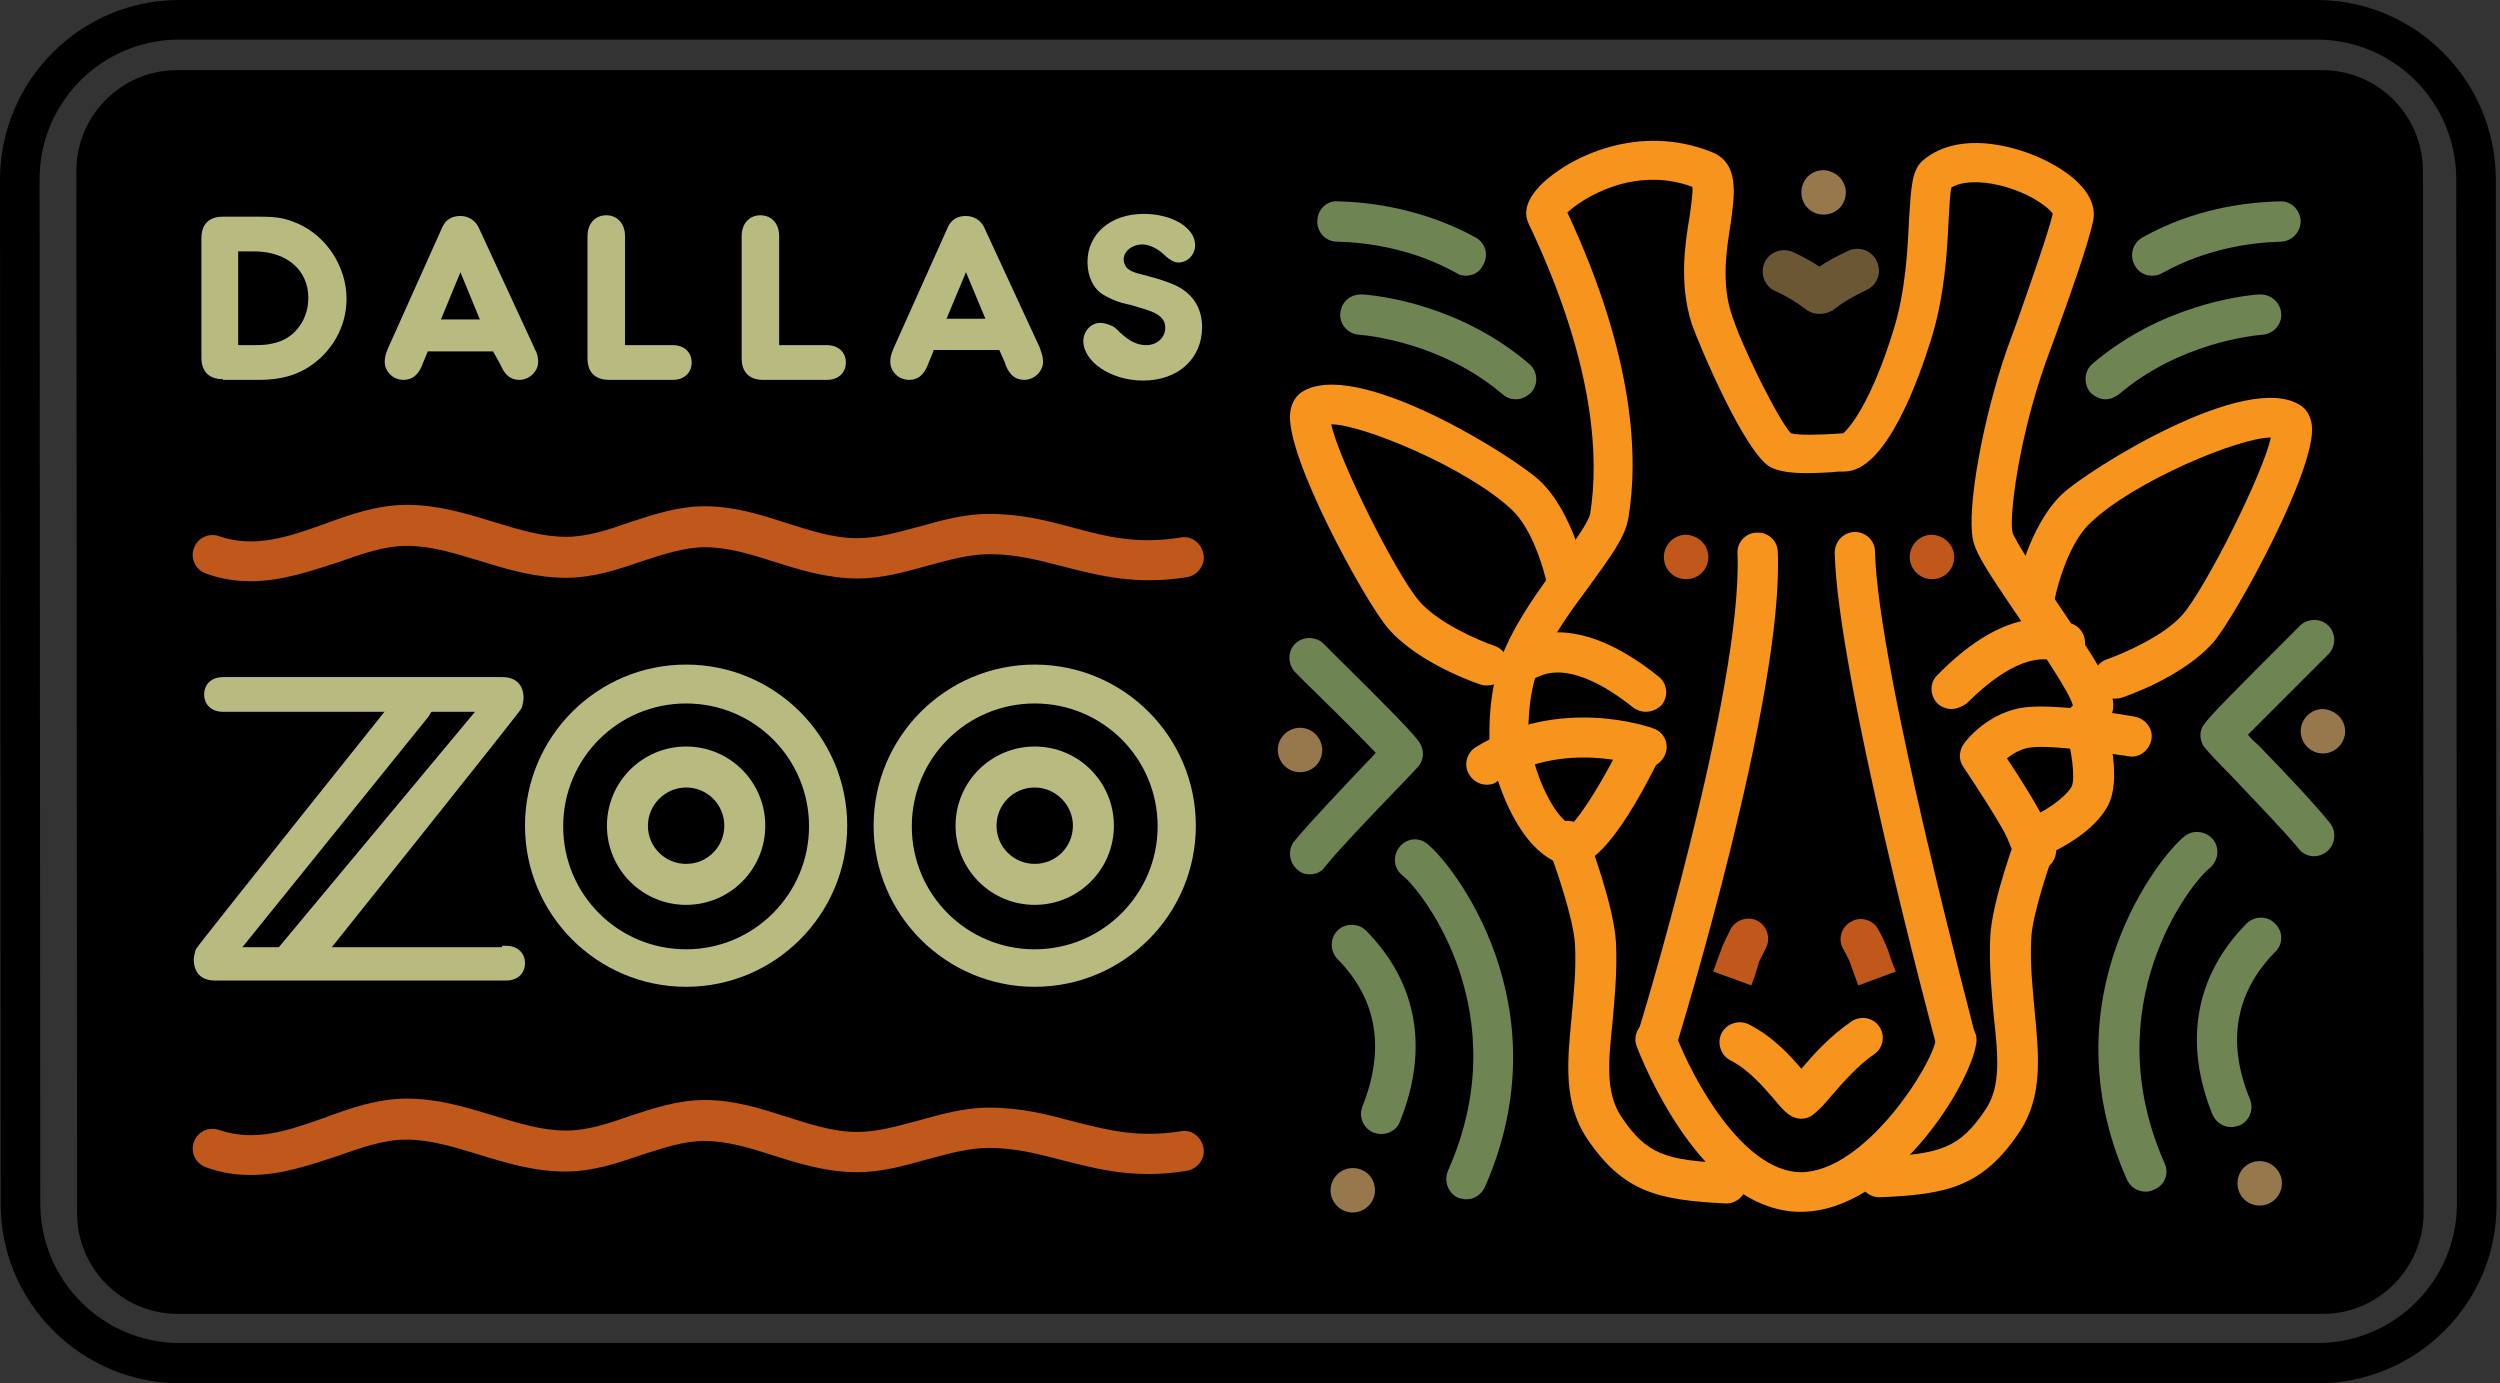 <svg xmlns="http://www.w3.org/2000/svg" xmlns:xlink="http://www.w3.org/1999/xlink" id="Layer_1" x="0px" y="0px" viewBox="0 0 360 199.2" style="enable-background:new 0 0 360 199.2;" xml:space="preserve"><rect x="0" y="0" width="360" height="199.2" fill="#333333" stroke="none"/><style type="text/css">	.st0{fill:#B9BA80;}	.st1{fill:#6E8452;}	.st2{fill:#6C5735;}	.st3{fill:#BF581A;}	.st4{fill:#F7941D;}	.st5{fill:none;stroke:#FFFFFF;stroke-width:9.428;stroke-linecap:round;stroke-linejoin:round;}	.st6{fill:#96784C;}</style><g>	<g>		<g>			<path d="M334.5,186.4c6.5,0,11.7-5.3,11.7-11.8l-0.1-150c0-6.5-5.3-11.7-11.7-11.7H25.5c-6.5,0-11.7,5.3-11.7,11.7l0.1,150     c0,6.5,5.3,11.8,11.7,11.8H334.5z"></path>			<path d="M334.5,189.2H25.6c-8,0-14.5-6.5-14.5-14.5L11,24.6c0-8,6.5-14.5,14.5-14.5h308.9c8,0,14.5,6.5,14.5,14.5l0.1,150     C349,182.6,342.5,189.2,334.5,189.2z M25.5,15.7c-5,0-9,4-9,9l0.1,150c0,5,4,9,9,9h308.9c4.9,0,9-4,9-9l-0.1-150c0-4.9-4-9-9-9     H25.5z"></path>		</g>	</g>	<g>		<path class="st0" d="M32.1,54.6c-2,0-3.1-1.1-3.1-3.1v-0.6V34.9v-0.6c0-2,1.1-3.1,3.1-3.1h0.6h4.5c2.8,0,3.8,0.2,5.7,1    c4.1,1.8,7,6.2,7,10.8c0,3.1-1.2,6-3.5,8.3c-2.4,2.3-5.1,3.4-9.1,3.4h-4.5H32.1z M36.6,49.7c1.6,0,2.2-0.1,3.3-0.4    c2.7-0.8,4.5-3.4,4.5-6.4c0-4-3.1-6.7-7.8-6.7h-2.3v13.5H36.6z"></path>		<path class="st0" d="M61.6,50.6l-0.7,1.7l-0.2,0.5c-0.6,1.3-1.4,1.9-2.6,1.9c-1.5,0-2.7-1.2-2.7-2.6c0-0.5,0.1-1,0.3-1.5l0.2-0.5    l7.8-17.4c0.5-1.1,1.4-1.6,2.6-1.6c1.1,0,2.1,0.6,2.6,1.6l8,17.3c0.1,0.3,0.2,0.5,0.3,0.6c0.2,0.5,0.3,1.1,0.3,1.5    c0,1.4-1.3,2.6-2.7,2.6c-1.2,0-2-0.6-2.6-1.9l-0.3-0.6L71,50.6H61.6z M66.3,39.2L63.5,46h5.6L66.3,39.2z"></path>		<path class="st0" d="M96.3,49.7h0.6c1.6,0,2.7,1,2.7,2.5c0,1.5-1.1,2.5-2.7,2.5h-0.6h-8h-0.6c-2,0-3.1-1.1-3.1-3.1v-0.6V34.5V34    c0-1.8,1.1-3,2.7-3c1.6,0,2.7,1.2,2.7,3v0.6v15.1H96.3z"></path>		<path class="st0" d="M118.5,49.7h0.6c1.6,0,2.7,1,2.7,2.5c0,1.5-1.1,2.5-2.7,2.5h-0.6h-8h-0.6c-2,0-3.1-1.1-3.1-3.1v-0.6V34.5V34    c0-1.8,1.1-3,2.7-3c1.6,0,2.7,1.2,2.7,3v0.6v15.1H118.5z"></path>		<path class="st0" d="M134.4,50.6l-0.7,1.7l-0.2,0.5c-0.6,1.3-1.4,1.9-2.6,1.9c-1.5,0-2.7-1.2-2.7-2.6c0-0.5,0.1-1,0.3-1.5l0.2-0.5    l7.8-17.4c0.5-1.1,1.4-1.6,2.6-1.6c1.1,0,2.1,0.6,2.6,1.6l8,17.3c0.1,0.3,0.2,0.5,0.2,0.6c0.2,0.5,0.3,1.1,0.3,1.5    c0,1.4-1.3,2.6-2.7,2.6c-1.2,0-2-0.6-2.6-1.9l-0.2-0.6l-0.8-1.8H134.4z M139.1,39.2l-2.8,6.7h5.6L139.1,39.2z"></path>		<path class="st0" d="M158.8,42.4c-1.4-0.9-2.2-2.6-2.2-4.7c0-4,3.3-6.9,8.1-6.9c4.1,0,7.4,2,7.4,4.5c0,1.4-1.1,2.5-2.4,2.5    c-0.5,0-0.9-0.2-1.3-0.5c-0.1,0-0.5-0.4-1.2-1c-0.9-0.7-1.9-1.1-2.7-1.1c-1.5,0-2.7,1-2.7,2.2c0,0.4,0.2,0.8,0.4,1.1    c0.5,0.5,0.9,0.7,2.5,1.1c2,0.5,3.5,1,4.6,1.5c2.5,1.2,3.8,3.3,3.8,6c0,4.5-3.4,7.7-8.5,7.7c-4.6,0-8.6-2.7-8.6-5.7    c0-1.4,1.1-2.6,2.4-2.6c0.5,0,0.9,0.1,1.4,0.3c0.6,0.2,0.8,0.4,1.5,1.1c1.4,1.3,2.5,1.8,3.8,1.8c1.5,0,2.7-1.1,2.7-2.5    c0-1.2-0.8-2-2.7-2.6l-2.3-0.7C161.1,43.6,159.8,43,158.8,42.4z"></path>	</g>	<g>		<g>			<path class="st0" d="M98.8,95.7c-12.8,0-23.2,10.4-23.2,23.2c0,12.8,10.4,23.2,23.2,23.2c12.8,0,23.2-10.4,23.2-23.2     C122,106.1,111.6,95.7,98.8,95.7z M98.8,136.7c-9.8,0-17.7-7.9-17.7-17.7c0-9.8,7.9-17.7,17.7-17.7c9.8,0,17.7,7.9,17.7,17.7     C116.5,128.7,108.6,136.7,98.8,136.7z"></path>			<path class="st0" d="M98.8,130.3c-6.3,0-11.4-5.1-11.4-11.4c0-6.3,5.1-11.4,11.4-11.4c6.3,0,11.4,5.1,11.4,11.4     C110.2,125.2,105.1,130.3,98.8,130.3z M98.8,113.4c-3,0-5.5,2.5-5.5,5.5c0,3.1,2.5,5.5,5.5,5.5c3.1,0,5.5-2.5,5.5-5.5     C104.3,115.9,101.9,113.4,98.8,113.4z"></path>		</g>		<g>			<path class="st0" d="M149,95.7c-12.8,0-23.2,10.4-23.2,23.2c0,12.8,10.4,23.2,23.2,23.2s23.2-10.4,23.2-23.2     C172.2,106.1,161.8,95.7,149,95.7z M149,136.7c-9.8,0-17.7-7.9-17.7-17.7c0-9.8,7.9-17.7,17.7-17.7c9.8,0,17.7,7.9,17.7,17.7     C166.7,128.7,158.8,136.7,149,136.7z"></path>			<path class="st0" d="M149,130.3c-6.3,0-11.4-5.1-11.4-11.4c0-6.3,5.1-11.4,11.4-11.4c6.3,0,11.4,5.1,11.4,11.4     C160.4,125.2,155.3,130.3,149,130.3z M149,113.4c-3.1,0-5.5,2.5-5.5,5.5c0,3.1,2.5,5.5,5.5,5.5c3.1,0,5.5-2.5,5.5-5.5     C154.5,115.9,152,113.4,149,113.4z"></path>		</g>		<g>			<path class="st0" d="M72.3,136.2h0.6c1.6,0,2.7,1,2.7,2.5c0,1.5-1.1,2.5-2.7,2.5h-0.6H31.6H31c-2,0-3.1-1.1-3.1-3.1     c0,0,0.1-0.9,0.3-1.4c0.2-0.5,29-36.5,29-36.5l0.3-0.5c1-1.5,2.5-1.9,3.9-1c1.4,0.9,1.6,2.5,0.6,4l-0.3,0.5l-26.8,33.2H72.3z"></path>			<path class="st0" d="M38.4,138.5l30-36H32.7h-0.6c-1.6,0-2.7-1-2.7-2.5c0-1.5,1.1-2.5,2.7-2.5h0.6h39h0.6c2,0,3.1,1.1,3.1,3.1     c0,0-0.1,0.9-0.3,1.4c-0.2,0.5-29,36.5-29,36.5"></path>		</g>	</g>	<g>		<path d="M333.7,199.2H26c-14.3,0-25.9-11.6-25.9-25.8L0,25.9C0,11.6,11.6,0,25.8,0h307.8c14.2,0,25.8,11.6,25.8,25.9l0.1,147.5    C359.6,187.6,348,199.2,333.7,199.2z M25.8,5.7c-11.1,0-20.1,9-20.1,20.1l0.1,147.5c0,11.1,9,20.1,20.1,20.1h307.8    c11.1,0,20.1-9,20.1-20.1l-0.1-147.5c0-11.1-9-20.1-20.1-20.1H25.8z"></path>	</g>	<g>		<path class="st1" d="M303.2,57.5c-0.8,0-1.6-0.4-2.2-1c-1-1.2-0.9-3.1,0.3-4.1c9.8-8.4,21.4-9.8,23.9-10c0.1,0,0.2,0,0.3,0    c1.6,0,2.9,1.2,3,2.8c0.1,1.6-1.2,2.9-2.7,3c-1.2,0.1-11.9,1.1-20.7,8.6C304.5,57.2,303.9,57.5,303.2,57.5z"></path>		<path class="st1" d="M309,171.6c-1.1,0-2.2-0.6-2.7-1.7c-11.7-26.3,4.8-46.8,8.3-49.5c1.3-1,3.1-0.7,4.1,0.5    c1,1.3,0.7,3.1-0.5,4.1c-2.9,2.3-16.5,19.9-6.5,42.5c0.7,1.5,0,3.2-1.5,3.8C309.8,171.5,309.4,171.6,309,171.6z"></path>		<path class="st1" d="M321.3,162.3c-1.2,0-2.2-0.7-2.7-1.8c-4.2-10.4-2.5-20,4.9-27.5c1.1-1.1,3-1.2,4.1,0c1.2,1.1,1.2,3,0,4.1    c-5.7,5.8-7,13-3.6,21.2c0.6,1.5-0.1,3.2-1.6,3.8C322,162.2,321.6,162.3,321.3,162.3z"></path>		<g>			<path class="st2" d="M262,45.2c-0.7,0-1.3-0.2-1.9-0.6c-1.4-1.1-2.9-2-4.5-2.7c-1.5-0.7-2.2-2.5-1.5-4.1c0.7-1.5,2.5-2.2,4.1-1.5     c1.3,0.6,2.6,1.3,3.8,2.1c1.3-0.9,2.7-1.6,4.2-2.3c1.6-0.7,3.4,0,4.1,1.6c0.7,1.6,0,3.4-1.6,4.1c-1.7,0.8-3.3,1.7-4.8,2.9     C263.4,45,262.7,45.2,262,45.2z"></path>		</g>		<path class="st3" d="M281.4,80.2c0,1.8-1.4,3.2-3.2,3.2c-1.7,0-3.2-1.4-3.2-3.2c0-1.7,1.4-3.2,3.2-3.2    C280,77.1,281.4,78.5,281.4,80.2z"></path>		<path class="st3" d="M246,80.2c0,1.8-1.4,3.2-3.2,3.2c-1.8,0-3.2-1.4-3.2-3.2c0-1.7,1.4-3.2,3.2-3.2C244.6,77.1,246,78.5,246,80.2    z"></path>		<g>			<g>				<path class="st4" d="M217.4,109.4c-1.5,0-2.8-1.2-2.9-2.7c0-0.3-0.4-7.2,2.1-13c2-4.7,5.2-9,7.9-12.7c2-2.7,4.3-5.8,4.5-7.1      c1.2-7.7,0.8-21-8.5-40.9c-0.3-0.5-0.4-0.9-0.5-1.1c-0.6-1.6,0-3.3,1.8-5.2c4.2-4.2,14.3-9,24.7-4.8c4,1.6,3.3,6.1,2.7,10.4      c-0.6,3.7-1.3,8.4,0.1,12.8c1.5,4.8,6.8,15.4,8.6,17.3c1.1,0.3,4.3,0.2,5.7,0.1c0.7,0,1.3-0.1,1.8-0.1c0.9-0.7,4.1-4.5,7.3-15      c1.7-5.5,2-11.4,2.2-15.8c0.3-4.7,0.4-7.1,2-8.5c5.4-4.6,14.5-2,19.3,0.9c4,2.4,5.8,5.2,5.2,7.9c-0.8,3.5-3,9.8-5.4,16.4      l-1.5,4.1c-3.8,10.8-5.2,21.9-4.7,24.3c0.1,0.3,0.7,1.6,3.4,5.7c0.8,1.2,1.6,2.4,2.5,3.6c6.3,9.3,8.9,13.3,8.6,16      c-0.2,1.6-1.6,2.7-3.2,2.6c-1.5-0.2-2.7-1.5-2.6-3c-0.4-1.8-4.9-8.4-7.6-12.4c-0.9-1.3-1.7-2.5-2.5-3.7c-2.9-4.3-4-6.3-4.3-7.8      c-0.9-4.5,1.4-17.3,4.9-27.4l1.5-4.1c2.1-6,4.3-12.2,5.1-15.4c-0.6-1-3.5-3.1-7.6-4.1c-2.9-0.7-5.5-0.6-7,0.3      c-0.2,0.9-0.3,3-0.4,4.7c-0.2,4.6-0.6,11-2.5,17.1c-1.8,5.8-6.5,19.1-12.5,19.1c-0.5,0-1.1,0-1.8,0.1c-3.6,0.2-6.7,0.3-8.8-0.7      c-3.7-1.9-10.4-17.8-11.4-20.7c-1.8-5.7-1-11.3-0.3-15.4c0.2-1.5,0.5-3.4,0.4-4.3c-8.4-3.1-15.9,1.7-18,3.7      c9.8,21,10.2,35.5,8.8,43.9c-0.4,2.8-2.7,5.8-5.5,9.7c-2.6,3.5-5.5,7.4-7.3,11.6c-1.9,4.5-1.6,10.3-1.6,10.3      c0.1,1.6-1.1,3-2.7,3.1C217.5,109.4,217.5,109.4,217.4,109.4z"></path>				<path class="st5" d="M298.9,73.2"></path>				<path class="st4" d="M304.4,100.6c-1.2,0-2.4-0.8-2.8-2c-0.5-1.5,0.3-3.2,1.9-3.7c2-0.7,8-3.2,10.8-6.4      c3.3-3.8,11.6-20.3,12.7-25.5c0,0,0,0,0,0c-4.5,0-19.6,6.2-26,12.3c-3,2.8-4.7,8.8-5.1,10.9c-0.3,1.6-1.8,2.6-3.4,2.3      c-1.6-0.3-2.6-1.8-2.3-3.4c0.1-0.4,1.9-9.4,6.8-14c3.5-3.3,26.5-17.9,34.3-12.7c0.6,0.4,1.4,1.2,1.6,2.8      c0.8,6.1-10.9,27.4-14.1,31.2c-4.4,5.1-13,8-13.4,8.1C305,100.6,304.7,100.6,304.4,100.6z"></path>				<path class="st4" d="M293,125.2c-1,0-1.9-0.5-2.5-1.3c-0.1-0.2-0.4-0.6-1.5-3.3c-0.7-1.6-4.2-7.1-6.3-10.2      c-0.7-1-0.6-2.3,0.1-3.3c0.1-0.2,3.6-4.9,9.4-5.3c4.8-0.4,14.8,1.3,15.2,1.4c1.6,0.3,2.7,1.8,2.4,3.3c-0.3,1.6-1.8,2.7-3.3,2.4      c-2.7-0.4-10.4-1.6-13.8-1.3c-1.5,0.1-2.8,0.9-3.7,1.6c1.8,2.7,4.7,7.3,5.5,9.2c0.8,2,1.1,2.4,1.1,2.5c0.9,1.3,0.5,3.1-0.8,4      C294.1,125,293.6,125.2,293,125.2z"></path>				<path class="st4" d="M294.7,122.7c-1.1,0-2.2-0.6-2.7-1.7c-0.7-1.5,0-3.2,1.4-3.8c0.9-0.4,3.8-2.1,4.9-3.9      c0.6-1.2,0-5.4-0.9-8.4c-0.5-1.5,0.4-3.2,1.9-3.7c1.5-0.5,3.2,0.4,3.7,1.9c0.6,2.1,2.6,9.1,0.5,13c-2.1,3.8-7,6.1-7.5,6.4      C295.6,122.6,295.1,122.7,294.7,122.7z"></path>				<path class="st4" d="M214.1,113c-1,0-1.9-0.5-2.5-1.4c-0.9-1.4-0.4-3.2,0.9-4c12.1-7.5,25.1-2.9,25.6-2.7      c1.5,0.5,2.3,2.2,1.7,3.7c-0.6,1.5-2.2,2.3-3.7,1.7c-0.2-0.1-10.9-3.8-20.5,2.2C215.2,112.9,214.6,113,214.1,113z"></path>				<path class="st4" d="M226.4,124.7c-0.4,0-0.8-0.1-1-0.1c-6.8-1.7-9.8-12.4-10.1-13.6c-0.4-1.6,0.5-3.1,2.1-3.5      c1.6-0.4,3.1,0.5,3.5,2.1c0.8,3.2,3,8,5.3,9.2c1.6-1.5,4.9-6.8,7.5-12.2c0.7-1.4,2.4-2.1,3.9-1.4c1.4,0.7,2.1,2.4,1.4,3.9      C232.2,122.9,228.4,124.7,226.4,124.7z"></path>				<path class="st4" d="M248.6,173.3c0,0-0.1,0-0.1,0c-9.6-0.5-14.7-1.5-20-9.4c-3.4-5.1-2.8-11.1-2.2-17.3      c0.3-3.4,0.7-6.9,0.5-10.6c-0.2-3.7-2.8-11.2-3.8-13.8c-0.6-1.5,0.2-3.2,1.7-3.8c1.5-0.6,3.2,0.2,3.8,1.7      c0.4,1,3.9,10.3,4.2,15.6c0.2,4.2-0.2,8.1-0.5,11.5c-0.6,5.7-1,10.1,1.2,13.5c3.7,5.6,6.5,6.4,15.4,6.8c1.6,0.1,2.8,1.4,2.8,3      C251.4,172.1,250.1,173.3,248.6,173.3z"></path>				<path class="st4" d="M259.3,174.5c-0.1,0-0.2,0-0.3,0c-13.9-0.3-22.4-21.4-23.3-23.8c-0.6-1.5,0.2-3.2,1.7-3.7      c1.5-0.6,3.2,0.2,3.8,1.7c2.6,6.9,9.8,19.9,18,20.1c9.3,0.1,19.2-15.6,19.6-19.3c0.2-1.6,1.6-2.7,3.2-2.6      c1.6,0.2,2.8,1.6,2.6,3.2C283.9,156,272.5,174.5,259.3,174.5z"></path>				<path class="st4" d="M214.2,98.7c-0.3,0-0.6,0-0.9-0.1c-0.4-0.1-9-3-13.4-8.1c-3.3-3.8-15-25.1-14.1-31.2c0.2-1.5,1-2.4,1.6-2.8      c7.8-5.2,30.8,9.4,34.3,12.7c4.9,4.6,6.7,13.6,6.8,14c0.3,1.6-0.7,3.1-2.3,3.4c-1.6,0.3-3.1-0.7-3.4-2.3      c-0.4-2.1-2.1-8.1-5.1-10.9c-6.5-6.1-21.6-12.3-26-12.3c0,0,0,0,0,0c1.1,5.2,9.4,21.7,12.7,25.5c2.8,3.2,8.7,5.7,10.8,6.4      c1.5,0.5,2.4,2.2,1.8,3.7C216.6,97.9,215.5,98.7,214.2,98.7z"></path>				<g>					<path class="st4" d="M259.4,161.1c-0.6,0-1.2-0.2-1.8-0.6c-0.7-0.5-1.4-1.3-2.2-2.3c-1.5-1.7-3.5-4.1-6.2-5.5       c-1.4-0.7-2-2.5-1.3-3.9c0.7-1.4,2.5-2,3.9-1.3c3.4,1.7,5.9,4.4,7.6,6.4c1.7-2,4.1-4.7,7.2-6.8c1.3-0.9,3.1-0.6,4,0.7       c0.9,1.3,0.6,3.1-0.7,4c-2.5,1.7-4.5,4.1-6.1,5.9c-1,1.2-1.8,2.1-2.6,2.7C260.6,160.9,260,161.1,259.4,161.1z"></path>				</g>				<path class="st3" d="M252.2,141.9l-5.5-2c0,0,0.7-2,1.1-3c0.3-1,1.2-2.6,1.4-3.1c0.8-1.4,2.5-1.9,3.9-1.2      c1.4,0.8,1.9,2.5,1.2,3.9c-0.4,0.8-0.9,1.8-1,2C253,139.8,252.2,141.9,252.2,141.9z"></path>				<path class="st4" d="M238.6,152.6c-0.3,0-0.6,0-0.9-0.1c-1.5-0.5-2.4-2.1-1.9-3.6c0.2-0.5,15.2-49.7,14.4-69.2      c-0.1-1.6,1.2-3,2.8-3c1.6-0.1,3,1.2,3,2.8c0.9,20.5-14,69.1-14.6,71.1C241,151.8,239.8,152.6,238.6,152.6z"></path>				<path class="st4" d="M281.6,152.6c-1.3,0-2.5-0.9-2.8-2.2c-0.6-2.2-14.2-53.2-14.6-70.8c0-1.6,1.2-2.9,2.8-3c0,0,0,0,0.1,0      c1.6,0,2.9,1.3,2.9,2.8c0.4,16.9,14.3,68.9,14.4,69.5c0.4,1.6-0.5,3.1-2.1,3.6C282.1,152.5,281.9,152.6,281.6,152.6z"></path>				<path class="st3" d="M267.6,141.9c0,0-0.8-2.1-1.2-3.3c-0.1-0.3-0.6-1.3-1-2c-0.8-1.4-0.2-3.2,1.2-3.9c1.4-0.8,3.2-0.2,3.9,1.2      c0.3,0.5,1.1,2.1,1.4,3c0.3,1.1,1.1,3,1.1,3L267.6,141.9z"></path>				<path class="st4" d="M270.6,172.4c-1.5,0-2.8-1.2-2.9-2.8c-0.1-1.6,1.2-3,2.8-3c9-0.4,11.7-1.3,15.4-6.8      c2.3-3.4,1.8-7.9,1.2-13.5c-0.3-3.4-0.7-7.3-0.5-11.5c0.3-5.3,3.8-14.6,4.2-15.6c0.6-1.5,2.3-2.2,3.8-1.7      c1.5,0.6,2.3,2.3,1.7,3.8c-1,2.6-3.6,10.1-3.8,13.8c-0.2,3.7,0.2,7.2,0.5,10.6c0.6,6.3,1.2,12.2-2.2,17.3      c-5.3,7.9-10.4,9-20,9.4C270.6,172.4,270.6,172.4,270.6,172.4z"></path>			</g>			<g>				<path class="st4" d="M237,102.5c-0.6,0-1.3-0.2-1.8-0.6c-4-3.2-9.6-6.5-13.8-4.4c-1.4,0.7-3.2,0.1-3.9-1.3      c-0.7-1.4-0.1-3.2,1.3-3.9c3.8-1.9,10.4-2.6,20,5.1c1.3,1,1.5,2.8,0.5,4.1C238.7,102.1,237.9,102.5,237,102.5z"></path>			</g>			<g>				<path class="st4" d="M281,102.1c-0.7,0-1.5-0.3-2-0.8c-1.1-1.1-1.2-3,0-4.1c8.6-8.8,15.2-8.9,19.3-7.4c1.5,0.5,2.3,2.2,1.8,3.7      c-0.5,1.5-2.2,2.3-3.7,1.8c-4.4-1.6-9.6,2.4-13.2,6C282.5,101.8,281.7,102.1,281,102.1z"></path>			</g>		</g>		<path class="st1" d="M218.3,57.5c-0.7,0-1.3-0.2-1.9-0.7c-8.8-7.5-19.5-8.5-20.7-8.6c-1.6-0.1-2.8-1.5-2.7-3    c0.1-1.6,1.3-2.8,3-2.8c0.1,0,0.2,0,0.3,0c2.6,0.2,14.1,1.6,23.9,10c1.2,1,1.4,2.9,0.3,4.1C219.9,57.1,219.1,57.5,218.3,57.5z"></path>		<path class="st6" d="M265.8,27.7c0,1.8-1.4,3.2-3.2,3.2c-1.8,0-3.2-1.4-3.2-3.2c0-1.8,1.4-3.2,3.2-3.2    C264.4,24.6,265.8,26,265.8,27.7z"></path>		<path class="st1" d="M211.1,39.7c-0.5,0-1-0.1-1.4-0.4c-6.3-3.5-12.8-4.4-17.2-4.5c-1.6,0-2.9-1.4-2.8-3c0-1.6,1.4-3,3-2.8    c5,0.1,12.5,1.2,19.8,5.2c1.4,0.8,1.9,2.5,1.1,3.9C213.1,39.2,212.1,39.7,211.1,39.7z"></path>		<g>			<path class="st1" d="M333.2,123.3c-0.8,0-1.7-0.4-2.2-1.1c-2.3-2.8-7-7.6-10-10.8c-1.7-1.7-2.9-3-3.4-3.6c-0.9-1-1-2.5-0.2-3.5     c0.8-1.2,4.2-4.6,12.4-12.8l1.4-1.4c1.1-1.1,3-1.1,4.1,0c1.1,1.1,1.1,3,0,4.1l-1.4,1.4c-4.9,4.9-8.3,8.3-10.2,10.2     c0.4,0.5,0.9,1,1.5,1.5c3.3,3.4,7.8,8.1,10.3,11.2c1,1.2,0.8,3.1-0.4,4.1C334.5,123.1,333.8,123.3,333.2,123.3z"></path>		</g>		<path class="st6" d="M337.7,105.3c0,1.7-1.4,3.2-3.2,3.2c-1.7,0-3.2-1.4-3.2-3.2c0-1.7,1.4-3.2,3.2-3.2    C336.3,102.2,337.7,103.6,337.7,105.3z"></path>		<path class="st6" d="M328.6,170.4c0,1.7-1.4,3.2-3.2,3.2c-1.8,0-3.2-1.4-3.2-3.2c0-1.8,1.4-3.2,3.2-3.2    C327.1,167.2,328.6,168.6,328.6,170.4z"></path>		<path class="st1" d="M211.2,172.7c-0.4,0-0.8-0.1-1.2-0.2c-1.5-0.7-2.1-2.4-1.5-3.9c10.1-22.6-3.6-40.2-6.5-42.5    c-1.3-1-1.5-2.8-0.5-4.1c1-1.3,2.8-1.5,4-0.5c3.5,2.7,19.9,23.2,8.3,49.5C213.3,172,212.3,172.7,211.2,172.7z"></path>		<path class="st1" d="M198.9,163.3c-0.4,0-0.7-0.1-1.1-0.2c-1.5-0.6-2.2-2.3-1.6-3.8c3.3-8.3,2.1-15.4-3.6-21.2    c-1.1-1.1-1.1-3,0-4.1c1.1-1.1,3-1.1,4.1,0c7.4,7.5,9.1,17,4.9,27.5C201.2,162.6,200.1,163.3,198.9,163.3z"></path>		<g>			<path class="st1" d="M188.6,125.9c-0.7,0-1.3-0.2-1.8-0.7c-1.2-1-1.4-2.9-0.4-4.1c2.5-3,7-7.7,10.3-11.2c0.5-0.5,1-1,1.4-1.5     c-1.8-1.9-5.2-5.3-10.2-10.2l-1.4-1.4c-1.1-1.2-1.1-3,0-4.1c1.1-1.1,3-1.1,4.1,0l1.4,1.4c8.2,8.1,11.6,11.6,12.4,12.8     c0.7,1.1,0.7,2.5-0.2,3.5c-0.5,0.6-1.7,1.8-3.4,3.6c-3.1,3.2-7.7,8-10,10.8C190.3,125.6,189.4,125.9,188.6,125.9z"></path>		</g>		<path class="st6" d="M184,108c0,1.7,1.4,3.2,3.2,3.2c1.8,0,3.2-1.4,3.2-3.2c0-1.7-1.4-3.2-3.2-3.2C185.5,104.8,184,106.2,184,108z    "></path>		<path class="st6" d="M191.6,171.4c0,1.7,1.4,3.2,3.2,3.2c1.7,0,3.2-1.4,3.2-3.2c0-1.8-1.4-3.2-3.2-3.2    C193,168.2,191.6,169.7,191.6,171.4z"></path>		<path class="st1" d="M309.9,39.7c-1,0-2-0.5-2.5-1.5c-0.8-1.4-0.3-3.2,1.1-4c7.3-4.1,14.8-5.1,19.8-5.2c1.6-0.1,2.9,1.2,3,2.8    c0,1.6-1.2,2.9-2.8,3c-4.3,0.1-10.8,1-17.1,4.5C310.9,39.6,310.4,39.7,309.9,39.7z"></path>	</g>	<g>		<path class="st3" d="M36.1,83.7c-2.1,0-4.2-0.3-6.4-1.1c-1.5-0.5-2.3-2.1-1.8-3.6c0.5-1.5,2.1-2.3,3.6-1.8    c5.2,1.8,10,0.1,15.1-1.7c3.8-1.4,7.7-2.8,12-2.8c4.4,0,8.4,1.2,12.3,2.4c3.6,1.1,7.1,2.2,10.6,2.2c3.1,0,6.1-1,9.2-2.1    c3.4-1.1,6.9-2.3,10.8-2.3c4.2,0,8,1.2,11.7,2.4c3.5,1.1,6.8,2.2,10.2,2.2c2.9,0,5.7-0.8,8.7-1.6c3.3-0.9,6.6-1.9,10.3-1.9    c4.7,0,8.5,1,12.2,2c4.8,1.3,9.2,2.4,15.4,1.4c1.6-0.3,3,0.8,3.3,2.4c0.3,1.5-0.8,3-2.3,3.3c-7.4,1.2-12.7-0.2-17.8-1.5    c-3.5-0.9-6.8-1.8-10.7-1.8c-2.9,0-5.7,0.8-8.7,1.6c-3.3,0.9-6.6,1.9-10.3,1.9c-4.3,0-8.2-1.2-12-2.4c-3.4-1.1-6.7-2.1-10-2.1    c-2.9,0-5.9,1-9,2c-3.5,1.2-7,2.4-11,2.4c-4.4,0-8.4-1.2-12.3-2.4c-3.6-1.1-7.1-2.2-10.6-2.2c-3.3,0-6.6,1.2-10,2.4    C44.8,82.2,40.6,83.7,36.1,83.7z"></path>	</g>	<g>		<path class="st3" d="M36.1,169.2c-2.1,0-4.2-0.3-6.4-1.1c-1.5-0.5-2.3-2.1-1.8-3.6c0.5-1.5,2.1-2.3,3.6-1.8    c5.2,1.8,10,0.1,15.1-1.7c3.8-1.4,7.7-2.8,12-2.8c4.4,0,8.4,1.2,12.3,2.4c3.6,1.1,7.1,2.2,10.6,2.2c3.1,0,6.1-1,9.2-2.1    c3.4-1.1,6.9-2.3,10.8-2.3c4.2,0,8,1.2,11.7,2.4c3.5,1.1,6.8,2.2,10.2,2.2c2.9,0,5.7-0.8,8.7-1.6c3.3-0.9,6.6-1.9,10.3-1.9    c4.7,0,8.5,1,12.2,2c4.8,1.2,9.2,2.4,15.4,1.4c1.6-0.3,3,0.8,3.3,2.4c0.3,1.5-0.8,3-2.4,3.3c-7.4,1.2-12.7-0.2-17.8-1.5    c-3.5-0.9-6.8-1.8-10.7-1.8c-2.9,0-5.7,0.8-8.7,1.6c-3.3,0.9-6.6,1.9-10.3,1.9c-4.3,0-8.2-1.2-12-2.4c-3.4-1.1-6.7-2.1-10-2.1    c-2.9,0-5.9,1-9,2c-3.5,1.2-7,2.4-11,2.4c-4.4,0-8.4-1.2-12.3-2.4c-3.6-1.1-7.1-2.2-10.6-2.2c-3.3,0-6.6,1.2-10,2.4    C44.8,167.7,40.6,169.2,36.1,169.2z"></path>	</g></g></svg>